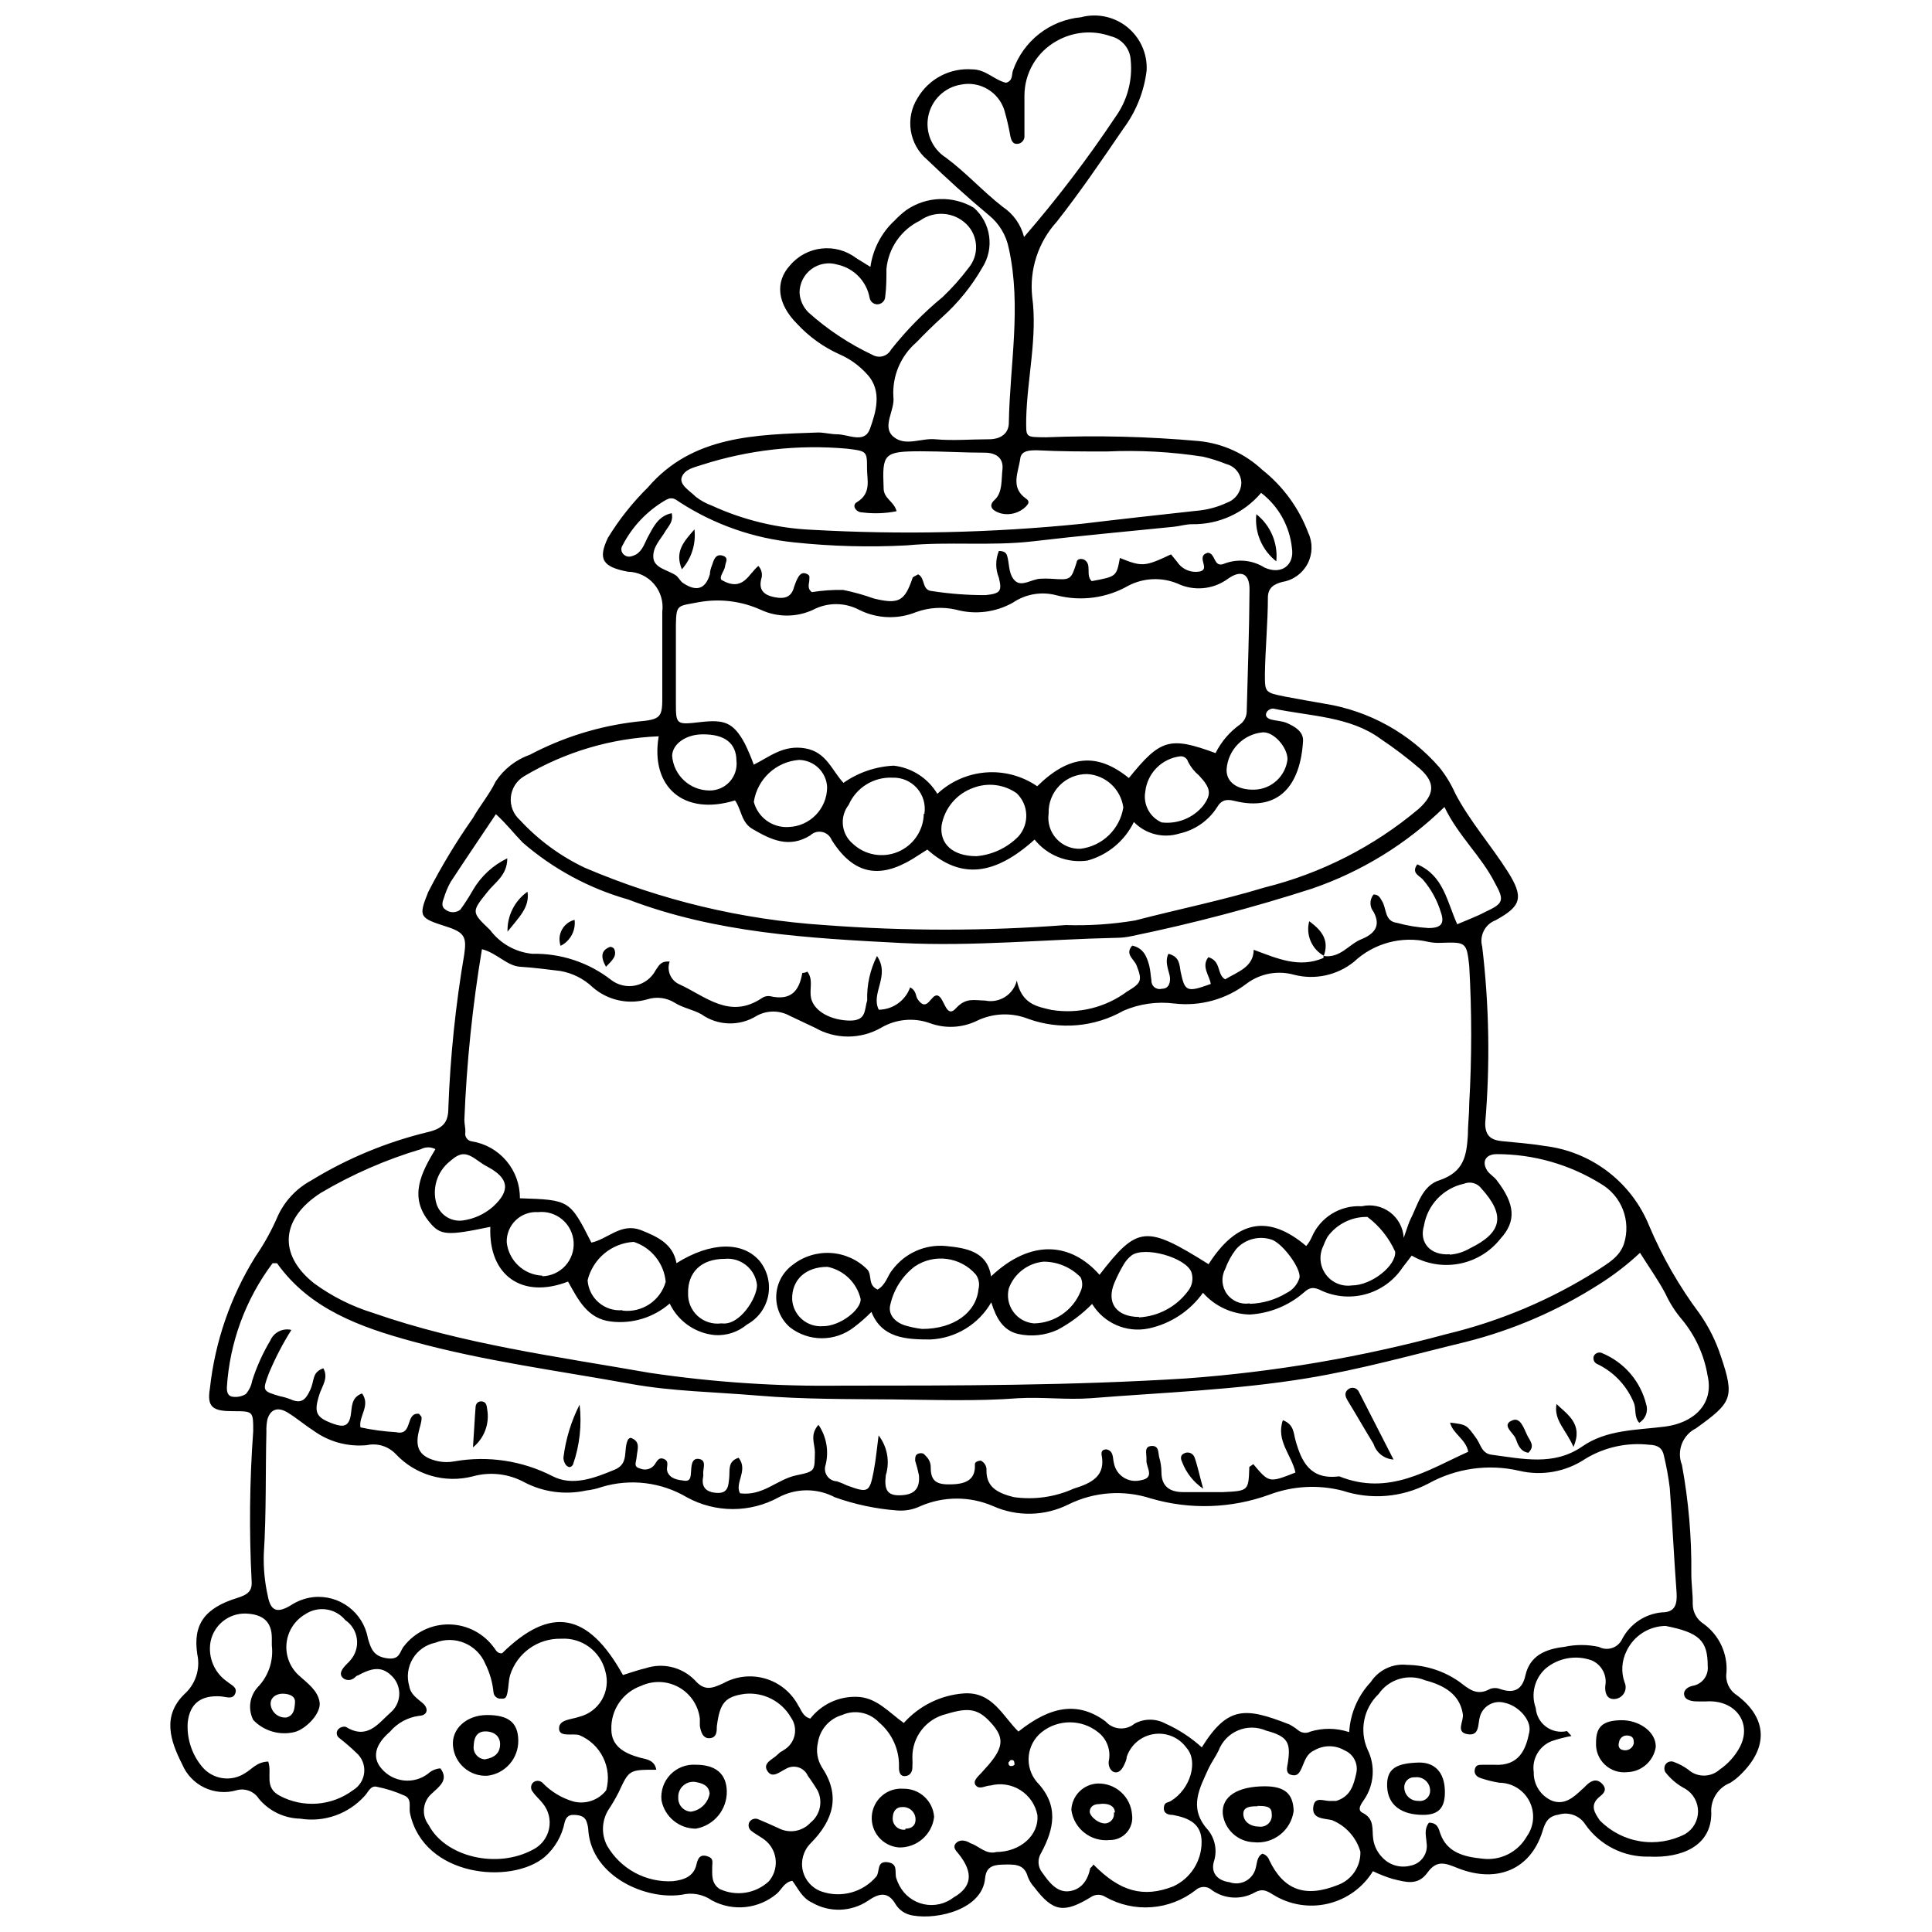 <?xml version="1.0" encoding="UTF-8"?>
<!-- Uploaded to: SVG Repo, www.svgrepo.com, Generator: SVG Repo Mixer Tools -->
<svg width="800px" height="800px" version="1.1" viewBox="144 144 512 512" xmlns="http://www.w3.org/2000/svg">
 <defs>
  <clipPath id="a">
   <path d="m189 148.09h422v503.81h-422z"/>
  </clipPath>
 </defs>
 <g clip-path="url(#a)">
  <path d="m374.67 214.73c0.656-4.707 2.918-9.047 6.402-12.277 0.949-1 1.973-1.922 3.07-2.754 2.617-1.812 5.699-2.836 8.879-2.949 3.184-0.113 6.328 0.691 9.066 2.312 4.551 4.023 5.492 10.762 2.223 15.879-2.809 4.898-6.383 9.309-10.586 13.078-2.383 2.172-4.656 4.394-6.883 6.723v-0.004c-4.16 3.59-6.414 8.914-6.086 14.398 0.477 3.652-3.176 7.887 0 10.586 3.176 2.699 7.305 0.316 11.117 0.688 4.656 0.422 9.477 0 14.188 0 3.281 0 5.293-1.641 5.293-4.394 0.266-15.352 3.387-30.754 0-46.156l-0.004 0.004c-0.664-3.481-2.539-6.613-5.293-8.84-5.664-4.711-11.062-9.633-16.305-14.664h0.004c-4.871-4.062-5.961-11.117-2.543-16.461 1.465-2.481 3.598-4.496 6.152-5.824 2.555-1.328 5.43-1.914 8.297-1.691 3.598 0 5.769 2.805 8.945 3.547 1.906-0.531 1.43-2.172 1.852-3.281l0.004-0.004c1.34-3.82 3.746-7.18 6.934-9.676 3.191-2.496 7.031-4.023 11.062-4.402 4.277-1.137 8.84-0.164 12.281 2.617 3.441 2.785 5.352 7.043 5.133 11.461-0.668 5.582-2.785 10.895-6.141 15.406-5.715 8.363-11.434 16.781-17.73 24.773v-0.004c-4.879 5.398-7.227 12.617-6.457 19.852 1.43 10.586-1.324 21.492-1.59 32.289 0 5.027-0.422 4.871 5.293 4.922 13.508-0.539 27.031-0.203 40.492 1.004 6.281 0.633 12.176 3.309 16.781 7.625 5.496 4.348 9.707 10.113 12.176 16.672 1.234 2.613 1.168 5.652-0.172 8.211-1.344 2.559-3.809 4.34-6.656 4.812-2.277 0.582-3.758 1.535-3.863 3.969 0 6.828-0.688 13.656-0.793 20.484 0 4.816 0 4.871 5.293 5.93 3.527 0.672 7.059 1.305 10.586 1.906h-0.004c11.797 1.891 22.551 7.867 30.383 16.883 1.684 2.106 3.09 4.418 4.184 6.883 3.812 7.305 9.422 13.656 13.867 20.645 4.445 6.988 3.598 9.262-3.176 12.969-2.805 1.062-4.344 4.09-3.547 6.984 1.852 15.531 2.121 31.211 0.797 46.793 0 3.231 1.375 4.445 4.445 4.766 3.07 0.316 7.57 0.637 11.273 1.27 6.098 0.719 11.887 3.062 16.766 6.789 4.883 3.723 8.672 8.691 10.973 14.383 3.496 8.254 7.973 16.055 13.336 23.238 2.441 3.473 4.348 7.289 5.664 11.328 3.758 11.062 2.859 12.281-6.617 19.109l0.004-0.004c-3.562 1.781-5.172 5.988-3.707 9.688 1.758 9.531 2.594 19.211 2.488 28.902 0 2.648 0.422 5.293 0.371 7.941v-0.004c-0.004 2.148 1.094 4.148 2.91 5.297 4.086 2.965 6.363 7.82 6.035 12.859-0.359 2.352 0.699 4.695 2.699 5.984 8.203 6.141 8.469 13.922 0.953 21.172-0.816 0.809-1.723 1.516-2.699 2.117-3.25 1.293-5.269 4.559-4.977 8.047 0 8.68-7.832 11.91-16.461 11.484-6.695 0.188-13.035-2.992-16.887-8.469-1.504-2.402-4.438-3.488-7.144-2.648-2.91 0.422-3.598 2.277-4.289 4.551-3.121 9.844-11.855 13.711-22.23 9.688-3.231-1.27-5.609-2.488-8.203 1.113-2.594 3.598-5.824 2.488-9.156 1.695h-0.004c-1.816-0.543-3.586-1.234-5.293-2.066-2.668 4.34-6.953 7.434-11.91 8.605-4.957 1.172-10.176 0.324-14.504-2.359-1.801-1.113-2.859-1.695-4.871-0.637l0.004 0.004c-3.586 2.035-8.023 1.809-11.383-0.582-1.219-1.145-3.117-1.145-4.34 0-3.359 2.621-7.414 4.188-11.664 4.508-4.246 0.32-8.496-0.621-12.207-2.711-1.156-0.766-2.656-0.766-3.812 0-7.25 4.445-10.109 3.918-15.031-2.539-0.754-0.816-1.348-1.77-1.746-2.805-0.953-3.547-3.707-3.281-6.668-3.231-2.965 0.055-4.394 0.898-4.656 3.652-0.742 8.152-12.438 11.012-19.109 9.844h-0.004c-1.871-0.258-3.535-1.32-4.551-2.91-2.062-3.598-4.445-3.016-7.359-1.004-4.422 2.965-10.145 3.168-14.77 0.527-2.754-1.27-3.758-3.812-5.293-5.824-2.223 0.422-2.805 2.328-4.129 3.441-2.359 1.988-5.262 3.215-8.332 3.527-3.066 0.312-6.16-0.309-8.871-1.777-2.328-1.617-5.238-2.156-7.992-1.484-9.527 1.43-23.66-4.816-24.719-16.832-0.023-0.867-0.188-1.723-0.477-2.539-0.531-1.535-1.957-1.746-3.441-1.801-1.48-0.055-2.062 0.848-2.383 2.012h0.004c-0.711 3.551-2.57 6.769-5.297 9.156-8.84 7.41-32.078 5.293-35.676-11.594-0.371-1.641 0.637-3.812-1.535-4.711v0.004c-2.356-1.055-4.824-1.836-7.356-2.332-1.59-0.316-2.172 1.43-3.07 2.383-4.301 4.828-10.77 7.125-17.152 6.086-4.246-0.094-8.242-2.023-10.957-5.293-1.266-1.969-3.676-2.875-5.926-2.223-5.863 1.68-12.055-1.305-14.398-6.934-3.176-6.246-5.293-12.758 0.582-18.527 2.977-2.644 4.293-6.695 3.441-10.586-1.219-7.941 2.012-12.281 10.586-14.926 2.699-0.848 4.023-1.746 3.812-4.5-0.68-13.23-0.539-26.488 0.422-39.699 0-5.293 0-5.293-5.293-5.293-5.293 0-7.039-0.953-6.191-5.981 1.344-12.422 5.469-24.379 12.066-34.988 2.352-3.41 4.356-7.043 5.981-10.852 1.855-3.969 4.938-7.234 8.789-9.316 9.617-5.891 20.102-10.23 31.07-12.863 4.129-1.004 5.293-2.805 5.293-6.406v0.004c0.512-13.684 1.926-27.316 4.234-40.812 0.637-4.5 0-5.715-4.871-7.25-7.094-2.277-7.305-2.594-4.711-9.105 3.496-6.812 7.457-13.375 11.859-19.637 1.852-3.281 4.34-6.191 6.035-9.688 2.18-3.297 5.375-5.785 9.102-7.094 8.766-4.629 18.316-7.59 28.16-8.734 6.723-0.582 6.934-1.059 6.883-7.305v-21.859c0.348-2.644-0.449-5.309-2.188-7.328-1.738-2.023-4.254-3.207-6.918-3.258-6.773-1.27-7.992-3.336-5.293-9 2.973-4.863 6.527-9.34 10.586-13.34 11.805-13.762 28.531-13.973 45.152-14.555 1.641 0 3.336 0.477 4.977 0.477 3.016 0 7.305 2.594 8.734-1.48 1.43-4.074 3.441-9.953-0.793-14.449l-0.004-0.004c-2.039-2.273-4.551-4.082-7.356-5.293-4.223-1.91-8.023-4.644-11.168-8.047-5.293-5.293-5.875-11.117-1.906-15.457 4.394-5.238 12.133-6.102 17.574-1.957zm120.1 182.62c4.445 0.637 6.617-3.07 10.004-4.445 3.387-1.375 5.293-3.492 3.231-7.25v-0.004c-1.09-1.34-1.09-3.262 0-4.606 1.48 0 1.801 1.059 2.277 1.801 1.219 1.957 0.582 5.293 3.918 5.715l-0.004 0.004c2.731 0.754 5.535 1.215 8.363 1.375 3.336 0 4.34-1.164 3.281-4.184-0.977-3.215-2.617-6.191-4.816-8.73-0.953-1.004-3.07-1.695-1.43-3.969 6.988 3.016 7.832 9.793 10.586 15.879 2.699-1.164 5.293-2.117 7.359-3.231 4.766-2.223 5.293-2.965 2.648-7.676-3.602-7.144-9.688-12.438-13.395-20.168-9.957 9.746-21.965 17.141-35.145 21.652-15.645 5.031-31.547 9.223-47.641 12.543-1.391 0.316-2.809 0.477-4.234 0.477-18.949 0.422-37.848 2.328-56.848 1.375-24.668-1.27-49.227-2.648-72.465-11.539-10.309-2.922-19.852-8.07-27.949-15.086-2.277-2.328-4.289-4.977-7.094-7.516-4.289 6.406-8.203 12.176-12.016 17.996-0.762 1.375-1.363 2.832-1.801 4.34-0.422 1.059-0.688 2.277 0.477 2.965 1.152 0.902 2.769 0.902 3.918 0 1.207-1.664 2.32-3.394 3.336-5.188 2.125-3.648 5.297-6.582 9.105-8.414 0 4.551-3.336 6.406-5.293 8.945-4.234 5.293-4.234 5.293 0.742 10.059l-0.004-0.004c2.672 3.578 6.727 5.863 11.168 6.301 7.535-0.164 14.898 2.266 20.855 6.883 1.844 1.445 4.234 2 6.523 1.508 2.293-0.492 4.246-1.977 5.336-4.051 0.793-1.059 1.219-2.488 3.707-2.277l-0.004 0.004c-0.852 2.379 0.281 5.012 2.594 6.031 6.883 3.121 13.285 9.422 21.914 3.598v0.004c0.605-0.414 1.34-0.582 2.066-0.477 5.715 1.324 7.781-1.535 8.574-6.141 0 0 0.793 0 1.324-0.371 1.535 1.957 0.688 4.234 0.898 6.352 0.316 3.598 4.445 6.301 9.688 6.617 5.242 0.316 4.445-2.699 5.293-5.293-0.141-4.09 0.754-8.148 2.594-11.805 3.598 5.293-1.746 9.844 0.477 14.238 3.734-0.047 7.051-2.41 8.309-5.926 1.746 0.953 1.375 2.277 2.012 3.176 2.594 3.707 3.492-1.535 5.293-1.004 1.801 0.531 2.172 6.301 4.816 3.387 2.648-2.91 4.816-2.117 7.727-2.062l0.004-0.004c3.773 0.797 7.5-1.547 8.414-5.293 1.324 6.246 5.293 6.883 9.211 7.781 7.055 1.145 14.27-0.613 20.008-4.871 3.812-2.277 4.074-2.91 2.539-6.883-0.637-1.695-3.231-3.016-1.164-5.293 2.965 0.637 3.863 2.91 4.5 5.293 0.316 1.27 0.371 2.594 0.582 3.918-0.043 0.703 0.258 1.383 0.805 1.824 0.547 0.441 1.273 0.59 1.949 0.398 1.801 0 2.223-1.43 2.172-2.859-0.055-1.43-1.59-4.074-0.422-6.406 2.965 0.742 2.91 2.859 3.231 4.711 1.113 5.293 1.59 5.609 7.992 3.281-0.316-2.223-2.594-4.606-0.637-7.094 3.492 1.059 2.172 4.551 4.445 5.875 3.336-2.012 7.516-3.231 7.57-7.832 6.301 2.328 12.016 4.922 18.473 2.172zm-220.83 71.777c-11.434 2.383-13.234 2.328-16.145-1.27-5.559-6.723-2.117-13.129 1.59-19.32h-0.004c-1.191-0.633-2.617-0.633-3.809 0-9.258 2.754-18.148 6.629-26.469 11.539-10.586 6.723-11.594 16.305-1.852 24.031 4.734 3.457 10.012 6.106 15.613 7.832 23.66 8.258 48.594 11.539 73.312 15.879 16.891 2.508 33.953 3.641 51.027 3.391 30.332 0 60.66 0 91.043-1.906 23.352-1.691 46.48-5.625 69.078-11.754 14.16-3.391 27.66-9.094 39.961-16.883 2.859-1.906 5.93-3.547 7.094-7.094 1.918-6.09-0.656-12.695-6.191-15.879-8.27-5.117-17.801-7.832-27.523-7.836-3.016 0-4.074 2.062-2.488 4.445 0.637 0.898 1.746 1.535 2.434 2.434 4.922 6.352 5.293 10.902 1.004 15.562v0.004c-2.727 3.445-6.602 5.789-10.922 6.606-4.316 0.816-8.781 0.051-12.578-2.16l-2.434 3.176c-2.344 3.519-5.898 6.051-9.992 7.117-4.09 1.062-8.43 0.582-12.188-1.348-2.117-0.848-3.016 0-4.234 1.059-3.961 3.348-8.902 5.316-14.082 5.613-4.75-0.113-9.242-2.203-12.387-5.769-3.457 4.859-8.613 8.238-14.449 9.473-5.848 1.188-11.816-1.414-14.926-6.512-2.672 2.727-5.742 5.027-9.105 6.828-3.309 1.531-7.031 1.922-10.586 1.113-3.918-0.953-5.715-4.129-7.039-8.363-3.344 5.828-9.434 9.539-16.145 9.844-6.406 0-12.863-0.316-15.613-7.305h-0.004c-1.445 1.477-3.004 2.836-4.656 4.078-4.984 3.867-11.953 3.867-16.938 0-2.426-2.113-3.758-5.211-3.625-8.422 0.133-3.215 1.723-6.191 4.312-8.094 2.879-2.273 6.496-3.402 10.156-3.18 3.66 0.227 7.113 1.789 9.691 4.398 1.324 1.535 0 4.074 2.699 5.293 2.277-1.324 2.594-3.707 3.969-5.293h0.004c3.312-4.391 8.656-6.754 14.133-6.246 5.293 0.531 10.957 1.375 11.961 8.047 10.586-10.004 21.172-9 28.742-0.422 10.059-13.02 12.281-13.234 28.902-2.805 7.465-11.699 15.879-13.285 25.883-4.816v-0.004c0.574-0.695 1.055-1.461 1.43-2.277 2.219-5.301 7.551-8.613 13.285-8.258 2.613-0.598 5.359-0.012 7.5 1.602 2.144 1.613 3.465 4.086 3.617 6.762 0.953-2.648 1.219-3.707 1.695-4.711 2.012-3.918 3.121-9.156 7.887-10.586 6.402-2.223 7.039-6.457 7.41-11.75 0-2.859 0.371-5.715 0.371-8.574v-0.004c0.688-12.129 0.688-24.285 0-36.414-0.688-6.301-0.898-6.352-7.359-6.141-1.188 0.07-2.383-0.02-3.547-0.266-7.019-1.621-14.383 0.363-19.637 5.293-4.453 3.59-10.34 4.867-15.879 3.441-4.316-1.211-8.953-0.352-12.547 2.328-5.457 4.188-12.328 6.086-19.16 5.293-4.59-0.586-9.254 0.07-13.5 1.906-7.68 4.363-16.883 5.156-25.195 2.172-4.441-1.762-9.418-1.566-13.707 0.527-3.894 1.879-8.387 2.09-12.441 0.582-4.258-1.512-8.965-1.066-12.863 1.219-5.438 3.129-12.133 3.129-17.57 0l-6.617-3.125c-2.746-1.535-6.094-1.535-8.84 0-4.516 2.805-10.266 2.641-14.609-0.422-2.223-1.27-4.977-1.695-7.094-3.07-2.168-1.344-4.82-1.676-7.25-0.898-5.047 1.465-10.488 0.266-14.453-3.176-2.379-2.273-5.383-3.785-8.629-4.344-3.547-0.422-7.039-0.898-10.586-1.113-3.547-0.211-6.191-3.652-10.164-4.656h0.004c-2.504 14.957-4.059 30.055-4.66 45.207 0 1.113 0.316 2.223 0.266 3.281-0.125 0.551-0.012 1.125 0.312 1.59 0.32 0.461 0.82 0.77 1.379 0.844 3.582 0.57 6.84 2.406 9.18 5.176 2.34 2.769 3.613 6.285 3.578 9.91 13.18 0.422 13.234 0.477 18.949 11.75 4.394-0.953 7.832-5.293 13.074-3.336 4.394 1.746 8.574 3.652 9.477 8.785 9.105-5.715 17.574-5.824 22.074-0.531v0.008c2.059 2.578 2.871 5.941 2.219 9.18-0.652 3.238-2.707 6.019-5.609 7.598-2.356 1.988-5.391 2.992-8.469 2.805-5.203-0.465-9.77-3.644-12.016-8.363-4.277 3.723-9.934 5.453-15.562 4.766-6.352-0.742-8.734-5.93-11.379-10.586-12.121 4.711-21.121-1.59-20.59-14.504zm227.61 133.87v-0.004c0.297-4.941 2.32-9.625 5.715-13.23 2.094-3.215 5.82-4.977 9.633-4.555 4.973 0.066 9.809 1.637 13.871 4.5 2.383 1.801 4.551 3.863 8.047 1.906h-0.004c0.887-0.344 1.867-0.344 2.754 0 3.812 1.324 5.875 0 6.668-3.547 1.164-5.293 5.293-7.039 10.27-7.621 3.035-0.664 6.176-0.664 9.211 0 1.094 0.578 2.379 0.676 3.555 0.277 1.172-0.402 2.125-1.27 2.637-2.394 2.098-4 6.09-6.652 10.586-7.039 3.441 0 4.023-2.172 3.812-5.293-0.688-9.211-1.113-18.473-1.801-27.684-0.352-2.852-0.863-5.68-1.535-8.473-0.371-2.062-1.641-2.91-3.918-2.965l0.004 0.004c-5.883-0.668-11.824 0.637-16.887 3.703-5.172 3.477-11.566 4.629-17.625 3.176-8.137-1.863-16.676-0.656-23.98 3.387-7.012 3.699-15.23 4.387-22.762 1.906-6.43-1.652-13.211-1.281-19.426 1.059-10.07 3.66-21.047 4.012-31.336 1.008-7.231-2.359-15.098-1.789-21.914 1.586-6.25 3.121-13.574 3.277-19.953 0.426-6.133-2.648-13.086-2.648-19.215 0-1.926 0.926-4.062 1.328-6.195 1.164-5.633-0.426-11.188-1.602-16.512-3.496-4.652-2.465-10.223-2.465-14.875 0-7.582 4.164-16.766 4.164-24.348 0-6.789-4.016-14.945-5.012-22.496-2.75-1.355 0.473-2.758 0.793-4.184 0.953-5.578 1.223-11.41 0.438-16.461-2.223-4.152-2.238-9.004-2.789-13.551-1.535-3.621 0.945-7.43 0.902-11.023-0.133-3.598-1.035-6.848-3.019-9.41-5.746-1.977-2.094-4.91-3-7.727-2.379-5.051 0.484-10.102-0.91-14.188-3.918-2.328-1.48-4.445-3.336-6.828-4.766-2.383-1.43-4.445-1.004-5.293 1.852v0.004c-0.219 1.078-0.309 2.18-0.266 3.281-0.266 10.586 0 21.598-0.688 32.34-0.121 3.754 0.234 7.508 1.059 11.168 0.742 4.023 2.488 4.656 6.086 2.488h0.004c1.777-1.176 3.809-1.922 5.926-2.168 6.953-0.746 13.293 4.019 14.504 10.902 0.793 2.699 1.43 4.766 5.027 5.293 3.598 0.531 3.336-1.801 4.551-3.231l0.004 0.004c2.898-3.715 7.383-5.844 12.094-5.738 4.711 0.105 9.098 2.426 11.832 6.266 0.531 0.742 0.898 1.48 2.062 1.375 12.863-12.652 22.812-10.852 32.023 5.769 1.957-0.582 3.918-1.324 5.981-1.801l0.004 0.004c4.578-1.531 9.633-0.32 13.02 3.121 2.539 2.91 4.445 2.328 7.621 0.848 3.41-1.887 7.438-2.32 11.172-1.207 3.734 1.117 6.863 3.688 8.68 7.137 0.848 1.27 1.219 2.91 3.176 3.441 2.91-3.723 7.398-5.859 12.121-5.769 5.293 0 8.574 4.023 12.652 6.934 4.078-4.57 9.77-7.379 15.879-7.836 7.621-0.531 10.27 5.981 14.504 10.109 8.629-6.883 15.879-7.992 23.078-2.699 1.992 2.254 5.418 2.512 7.727 0.582 2.543-1.371 5.609-1.371 8.152 0 3.523 1.578 6.777 3.703 9.633 6.301 6.934-11.117 11.645-10.586 23.184-6.086v-0.004c0.828 0.434 1.609 0.945 2.332 1.535 0.914 0.781 2.211 0.926 3.281 0.371 3.301-1 6.828-0.965 10.109 0.105zm-17.574-82.629c3.016 1.164 2.805 3.492 3.336 5.293 1.59 5.664 3.863 10.586 11.594 9.582 13.18 5.293 23.5-1.695 34.195-6.512-0.637-3.387-4.074-4.711-4.816-7.727 4.445 0.531 4.394 0.582 7.039 4.289 1.113 1.59 1.375 3.918 4.023 4.234 8.152 1.059 16.41 3.016 23.926-2.172 6.512-4.551 14.555-4.34 21.969-5.293 7.41-0.953 12.969-5.769 11.328-13.34h-0.008c-0.895-5.531-3.254-10.723-6.828-15.035-1.75-2.047-3.211-4.328-4.34-6.773-1.906-3.652-4.394-7.094-6.773-10.902l-0.004-0.004c-3.34 3.129-6.977 5.93-10.852 8.363-10.871 6.945-22.793 12.094-35.305 15.246-13.973 3.387-27.844 7.305-42.082 9.633-18.949 3.121-38.164 3.758-57.324 5.293-6.406 0.477-12.758-0.371-19.215 0-11.062 0.848-22.285 0.422-33.348 0.316s-23.66 0-35.516-1.004c-11.855-1.004-22.812-1.113-33.875-3.121-19.266-3.492-38.801-6.035-57.695-11.223-14.078-3.812-27.418-8.68-35.992-20.75h-1.164-0.008c-7.18 9.57-11.395 21.035-12.121 32.977 0 1.219 0.266 2.328 1.695 2.434 1.164 0.129 2.336-0.129 3.336-0.738 0.871-1.008 1.457-2.234 1.691-3.547 1.18-3.699 2.777-7.254 4.766-10.586 0.918-2.199 3.293-3.406 5.609-2.859-2.312 3.672-4.312 7.531-5.981 11.539-1.695 4.606-1.746 4.656 2.965 6.035 0.938 0.184 1.859 0.449 2.75 0.793 3.016 1.375 4.129 0 5.293-2.539 1.164-2.539 0.371-4.551 3.441-5.664 1.43 2.539-0.316 4.711-1.004 6.828-1.59 4.922-1.004 6.246 3.812 7.941 2.434 0.848 3.918 0.688 4.445-2.223 0.371-2.062 0-4.816 3.016-5.875 2.328 3.281-1.004 6.086-0.422 9v-0.004c3.102 0.664 6.254 1.09 9.422 1.27 4.606 1.059 2.328-5.293 6.086-4.871 0.266 0.371 0.742 0.742 0.688 1.059 0 1.27-0.531 2.539-0.793 3.812-1.004 4.394 0.477 6.723 5.293 7.727 1.398 0.266 2.836 0.266 4.234 0 8.844-1.551 17.949-0.176 25.938 3.918 5.293 2.754 11.117 0.531 16.461-1.695 4.023-1.641 2.172-5.293 3.598-8.047l0.004 0.004c0.176-0.191 0.391-0.336 0.633-0.426 2.805 0.953 1.801 3.07 1.641 4.922-0.16 1.852-1.004 2.754 1.059 3.281v0.004c1.348 0.512 2.867 0.055 3.707-1.113 0.582-0.848 1.059-2.117 2.539-1.43s0.422 2.172 0.793 3.231c0.688 2.012 2.805 2.277 4.551 2.488 1.746 0.211 1.641-1.27 1.746-2.383 0.105-1.113 0-3.758 2.117-3.387 2.117 0.371 1.004 2.539 1.113 3.969h0.004c0.023 0.211 0.023 0.426 0 0.637-0.582 2.754 0.637 4.234 3.652 4.394 3.016 0.16 3.016-2.012 3.231-4.023 0.211-2.012-0.477-4.34 2.488-5.293 2.648 3.336-1.113 6.617 0.371 9.422 6.141 0.793 9.793-3.707 14.926-4.766 5.133-1.059 4.816-1.164 4.922-6.141 0-2.172-1.43-4.606 0.953-7.25l-0.004-0.004c2.106 3.102 2.801 6.949 1.906 10.59-0.355 0.984-0.219 2.078 0.367 2.949 0.586 0.867 1.551 1.402 2.598 1.441 0.891 0.285 1.758 0.641 2.594 1.059 5.715 2.117 6.086 1.957 7.199-3.918 0.582-3.07 0.848-6.191 1.27-9.316v0.004c2.316 3.008 3.027 6.957 1.906 10.586-0.477 3.863 0.477 5.293 3.492 5.293 3.918 0 5.609-1.59 5.293-5.293-0.258-1.309-0.594-2.598-1.004-3.863 0-0.898 0-1.746 1.113-1.957s1.324 0.316 1.801 0.793h-0.004c0.82 0.785 1.262 1.883 1.219 3.016 0 3.918 1.957 4.551 5.824 4.394 3.863-0.16 6.086-1.48 5.875-5.293 0-0.688 0.848-0.898 1.535-1.004v-0.004c1.047 0.492 1.668 1.602 1.535 2.754 0 4.5 3.281 5.93 7.199 6.934h-0.004c5.398 0.781 10.906 0.012 15.883-2.223 4.977-1.535 8.574-3.441 7.41-9.105 0-0.582 0-1.27 1.324-1.324 1.957 0.477 1.59 2.223 1.957 3.598v0.004c0.277 1.566 1.191 2.953 2.523 3.824 1.332 0.871 2.969 1.156 4.516 0.781 4.023-0.637 1.48-3.387 1.59-5.293v-0.688c0-1.219-0.637-3.016 1.375-3.121s1.695 1.801 2.012 3.016v-0.004c0.379 1.273 0.574 2.59 0.582 3.918 0 3.758 2.172 5.293 5.769 5.293h10.586c6.773-0.316 6.723-0.371 6.934-6.668 0 0 0.688-0.477 1.059-0.742 4.184 4.977 4.184 4.977 11.168 2.223-0.949-4.551-5.238-8.414-3.332-13.867zm-17.84-176.79c1.504-3.016 3.719-5.613 6.457-7.57 1.109-0.801 1.777-2.074 1.801-3.441 0.266-10.586 0.688-21.598 0.742-32.395 0-4.184-2.223-5.293-5.769-2.754-3.887 2.828-9.008 3.293-13.34 1.219-4.176-1.711-8.891-1.52-12.914 0.531-5.781 3.34-12.648 4.273-19.109 2.594-3.965-1.07-8.199-0.355-11.594 1.957-4.574 2.562-9.973 3.231-15.031 1.852-3.516-0.812-7.195-0.594-10.586 0.637-4.879 1.984-10.375 1.77-15.086-0.582-3.844-2.035-8.441-2.035-12.281 0-4.367 2.008-9.395 2.008-13.762 0-5.121-2.324-10.82-3.043-16.355-2.066-5.769 1.113-6.086 0.477-6.191 6.035v20.484c0 5.93 0 6.035 6.406 5.293 6.406-0.742 8.785 0 11.855 5.664h-0.004c0.898 1.824 1.695 3.699 2.383 5.613 4.234-2.117 7.832-5.293 13.551-4.34 5.715 0.953 7.094 5.824 10.215 9.156 3.926-2.754 8.551-4.332 13.34-4.555 4.797 0.562 9.059 3.32 11.539 7.465 3.523-3.301 8.066-5.301 12.879-5.668s9.609 0.926 13.586 3.656c8.469-8.309 15.879-9 24.297-2.172 8.363-10.371 10.852-11.062 22.973-6.613zm-147.57-4.449c-12.59 0.5-24.852 4.141-35.676 10.586-1.984 1.172-3.289 3.223-3.508 5.516-0.223 2.293 0.668 4.551 2.394 6.078 4.871 5.281 10.711 9.578 17.203 12.652 20.16 8.621 41.641 13.758 63.52 15.191 21.285 1.613 42.66 1.613 63.941 0 6.148 0.199 12.301-0.207 18.367-1.219 11.379-2.965 22.973-5.293 34.301-8.734 15.012-3.731 28.973-10.848 40.812-20.801 4.234-3.812 4.551-6.883 0.477-10.586-3.363-2.894-6.898-5.582-10.59-8.047-8.098-5.93-18.578-5.93-28.422-7.992-0.648 0.016-1.254 0.328-1.641 0.848-0.637 1.059 0 1.746 1.113 2.062 1.113 0.316 2.859 0.371 4.129 0.898 2.172 0.953 4.445 2.277 4.34 4.766-0.688 11.645-6.301 18.898-18.262 15.879-2.328-0.582-3.547 0-4.551 1.746h-0.004c-2.281 3.551-5.879 6.043-10.004 6.938-4.266 1.316-8.906 0.133-12.016-3.07-2.434 5.012-6.91 8.734-12.281 10.215-5.328 0.766-10.668-1.352-14.027-5.559-10.586 9.527-19.531 10.586-28.426 2.648l-2.328 1.48c-8.68 5.824-16.41 6.512-23.027-4.023h0.004c-0.434-1.078-1.375-1.871-2.508-2.113-1.137-0.246-2.32 0.09-3.156 0.895-5.664 3.547-10.586 1.059-15.137-1.59-3.231-1.746-3.07-5.293-4.816-7.676-13.555 4.188-22.5-3.543-20.223-16.988zm63.043-59.652c-3 0.598-6.074 0.703-9.105 0.316-1.695 0-2.859-1.906-1.43-2.699 3.918-2.383 2.699-5.824 2.699-8.895 0-4.606 0-4.656-5.293-5.293-12.984-1.156-26.07 0.301-38.48 4.289-2.062 0.688-4.445 1.113-5.293 3.176s2.117 3.707 3.707 5.293h-0.004c1.281 0.992 2.711 1.777 4.234 2.328 8.328 3.824 17.316 6 26.469 6.406 23.875 1.352 47.824 0.82 71.617-1.59 10.109-1.219 20.219-2.328 30.332-3.441l-0.004 0.004c2.824-0.234 5.586-0.969 8.152-2.172 2.223-0.824 3.711-2.926 3.758-5.293-0.09-2.34-1.703-4.34-3.969-4.922-2.012-0.809-4.082-1.465-6.195-1.961-8.438-1.305-16.98-1.766-25.512-1.375-6.141 0-12.281 0-18.422-0.316-1.957 0-4.234 0-4.5 2.223-0.477 3.598-2.699 7.621 1.535 10.586 1.164 0.793 0.531 1.48 0 2.062l0.004 0.004c-1.691 1.688-4.121 2.406-6.461 1.902-1.906-0.477-3.969-1.746-1.852-3.652s1.746-5.293 2.062-8.047-1.375-4.394-4.551-4.445c-5.715 0-11.379-0.371-17.043-0.371-9.898 0-10.27 0.688-9.898 9.633-0.055 2.969 2.699 3.496 3.441 6.25zm-120.9 333.16c2.328 3.07-0.371 4.871-2.277 6.668-2.438 2.109-2.809 5.754-0.844 8.309 4.34 8.418 18.102 11.855 27.844 6.457l-0.004 0.004c2.117-1.125 3.617-3.137 4.086-5.484 0.473-2.348-0.133-4.785-1.648-6.637-0.793-1.059-1.906-1.957-2.648-3.07-0.633-0.691-0.633-1.746 0-2.438 0.715-0.672 1.828-0.672 2.539 0 2.254 2.348 5.082 4.066 8.207 4.977 3.223 0.812 6.625-0.348 8.68-2.965 1.672-6.004-1.426-12.309-7.199-14.66-1.906-0.477-5.293 0.637-5.293-1.746 0-2.383 3.176-2.328 5.293-3.07 2.551-0.621 4.738-2.254 6.055-4.519 1.32-2.269 1.656-4.977 0.934-7.496-1.277-5.371-6.242-9.039-11.75-8.684-6.141-0.145-11.641 3.781-13.5 9.633-0.422 1.43-0.371 3.016-0.688 4.551-0.316 1.535-0.582 1.746-1.746 1.695-0.969 0.066-1.824-0.625-1.957-1.586-0.25-2.652-0.984-5.238-2.172-7.621-2.148-5.191-8.07-7.691-13.285-5.613-2.492 0.52-4.652 2.055-5.957 4.234-1.309 2.184-1.645 4.812-0.926 7.254 0.371 2.223 2.012 3.176 3.598 4.551 1.59 1.375 1.324 3.231-1.004 3.336-3.012 0.402-5.766 1.91-7.727 4.234-4.023 3.441-4.711 6.883-2.223 9.738 3.106 3.691 8.57 4.273 12.383 1.324 0.891-0.812 2.027-1.297 3.231-1.375zm217.5-338.03c-4.543 5.387-11.27 8.441-18.316 8.312-1.641 0-3.281 0.531-4.922 0.688-12.438 1.27-24.93 2.383-37.371 3.863-11.117 1.27-22.23 0-33.293 1.059-9.957 0.527-19.941 0.262-29.855-0.793-10.77-1.09-21.129-4.715-30.223-10.586-1.164-0.742-1.957-1.641-3.707-0.688v-0.004c-4.93 2.824-8.941 7.016-11.539 12.07-0.523 0.773-0.387 1.82 0.32 2.434 1.113 1.004 2.277 0.422 3.231 0 1.906-1.164 2.328-3.231 3.336-4.977 1.004-1.746 2.434-5.293 6.141-5.981 0.477 2.172-0.742 3.281-1.535 4.551-1.324 2.328-3.547 4.34-3.336 7.199 0.211 2.859 3.918 3.281 6.035 4.766 0.688 0.531 1.113 1.48 1.801 1.957 3.598 2.434 5.981 1.641 7.144-2.277 0-0.848 0.316-1.746 0.637-2.594 0.316-0.848 0.742-2.91 2.648-2.383 1.906 0.531 0.848 1.746 0.742 2.859s-1.641 2.754-0.953 3.598c5.769 3.336 7.144-1.59 9.793-3.707l-0.008 0.008c0.887 0.949 1.172 2.316 0.738 3.547-0.637 2.699 0.582 4.129 3.441 4.711s4.606 0 5.293-2.754c0.277-0.859 0.629-1.695 1.059-2.488 0.477-0.793 1.113-1.43 2.223-0.953 1.113 0.477 0.688 1.059 0.742 1.695 0.055 0.637-0.742 2.172 0.688 3.176 2.731-0.434 5.496-0.629 8.258-0.582 2.769 0.559 5.492 1.32 8.152 2.273 6.562 1.59 8.152 0.742 10.215-5.293 0-0.477 1.004-0.742 1.535-1.113 2.012 1.059 0.848 4.289 3.758 4.445v0.004c4.676 0.723 9.402 1.078 14.133 1.059 3.863-0.422 4.394-1.004 3.492-4.606h0.004c-0.93-2.273-0.93-4.82 0-7.094 1.957 0 2.117 0.953 2.328 1.801 0.477 2.117 0.316 4.656 2.062 6.191s4.34-0.531 6.617-0.637v0.004c0.934-0.055 1.871-0.055 2.805 0 5.293 0.371 5.293 0.371 6.828-4.445 0-0.582 0.848-1.059 1.906-0.637 2.277 1.219 0.316 4.129 2.062 5.715 6.562-1.219 6.562-1.219 7.465-6.141 5.875 2.383 6.617 2.328 13.551-0.953l1.641 2.012v0.004c1.34 2.012 3.777 3 6.141 2.488 2.383-0.688-0.582-3.336 1.164-4.606l0.742-0.316c2.223 0 1.48 4.184 4.5 2.859v-0.004c3.5-1.32 7.418-0.93 10.586 1.059 4.5 2.062 8.047-0.688 7.25-5.293h0.004c-0.625-5.746-3.57-10.984-8.152-14.504zm-160.28 338.39c-7.25 0-7.199 0-10.004 6.035-0.809 1.586-1.711 3.125-2.699 4.606-1.789 2.894-1.91 6.523-0.316 9.527 1.75 3.012 4.297 5.477 7.359 7.133 3.066 1.652 6.527 2.426 10 2.238 2.91-0.316 5.609-1.219 6.301-4.445 0.316-1.27 0.742-2.754 2.699-2.223s1.48 1.59 1.48 2.754c0 2.172-0.316 4.445 1.957 5.981l0.004-0.004c4.344 2.039 9.492 1.246 13.02-2.012 2.695-3.106 2.438-7.793-0.582-10.586-1.164-1.059-2.699-1.746-3.969-2.754v0.004c-0.766-0.535-1.016-1.555-0.582-2.383 0.523-0.844 1.605-1.141 2.488-0.688 1.695 0.688 3.387 1.48 5.293 2.328 2.816 1.461 6.266 0.852 8.414-1.484 2.543-2.027 3.336-5.547 1.906-8.469-0.797-1.348-1.66-2.656-2.594-3.914-0.469-1.086-1.387-1.914-2.512-2.269-1.129-0.355-2.356-0.203-3.363 0.414-1.59 0.742-3.547 2.648-4.871 0.531-1.324-2.117 1.375-3.016 2.594-4.234s1.164-0.793 1.695-1.27c1.48-0.832 2.543-2.25 2.914-3.906 0.375-1.656 0.027-3.391-0.957-4.777-2.492-4.305-7.277-6.75-12.227-6.246-5.293 0.742-6.617 2.434-7.41 8.629 0 1.27 0 2.965-1.852 3.121-1.852 0.16-2.383-1.695-2.648-3.231v-1.957 0.004c-0.418-3.504-2.488-6.59-5.566-8.309-3.078-1.719-6.797-1.855-9.996-0.375-4.867 1.711-8.062 6.383-7.887 11.539 0 4.551 3.598 6.406 7.676 7.516 1.695 0.371 3.812 0.691 4.234 3.176zm89.984 21.809c6.617 0 11.484-4.606 11.012-9.793-0.523-2.734-2.16-5.133-4.519-6.617-2.356-1.484-5.227-1.926-7.918-1.215-1.324 0-2.859 1.164-3.863 0-1.004-1.164 0.582-2.383 1.48-3.387l1.801-2.012c3.918-4.551 4.184-7.094 1.27-10.586-3.758-4.445-6.301-4.816-12.387-2.965-5.332 1.262-9.074 6.059-9 11.539 0.055 0.883 0.055 1.766 0 2.644 0 1.219-0.688 2.277-2.062 2.277s-1.535-1.48-1.48-2.539h-0.004c0.098-4.5-1.848-8.801-5.293-11.699-2.516-2.668-6.441-3.453-9.793-1.957-3.371 0.984-5.867 3.832-6.402 7.305-0.523 2.199-0.164 4.519 1.004 6.457 5.027 7.516 3.231 14.027-3.016 20.324-1.848 1.895-2.598 4.606-1.988 7.184 0.613 2.574 2.5 4.66 5.004 5.519 5.203 1.777 10.961 0.18 14.504-4.019 0.953-1.324 0-4.129 2.965-3.758 2.965 0.371 1.746 2.805 2.328 4.34 0.211 0.637 0.477 1.258 0.793 1.852 1.316 2.523 3.688 4.332 6.469 4.938 2.781 0.602 5.688-0.062 7.93-1.816 4.816-2.754 5.293-6.512 1.324-11.484-0.742-0.898-1.695-1.801-0.742-2.859 0.953-1.059 2.539-0.848 3.863 0 2.277 0.742 4.078 3.07 6.883 2.328zm152.55-30.754c-1.793 0.328-3.562 0.789-5.293 1.379-3.281 1.309-5.231 4.707-4.711 8.203-0.094 3.273 1.816 6.269 4.816 7.57 3.336 1.27 5.769-0.898 7.992-3.016l0.004-0.004c0.359-0.289 0.695-0.605 1.004-0.949 1.27-1.27 2.754-2.062 4.234-0.582 1.48 1.48 0.637 2.539-0.531 3.441-2.859 2.277-1.324 4.394 0 6.352l0.004-0.004c2.887 2.938 6.641 4.871 10.707 5.519 4.066 0.648 8.238-0.023 11.895-1.918 2.121-1.258 3.418-3.543 3.418-6.008s-1.297-4.75-3.418-6.008c-2.07-1.074-3.879-2.594-5.293-4.445-0.293-0.586-0.293-1.273 0-1.855 0.484-0.852 1.555-1.18 2.434-0.738 1.301 0.48 2.531 1.141 3.652 1.957 2.375 2.141 5.988 2.141 8.363 0 2.207-1.512 4.019-3.523 5.293-5.875 3.441-6.457-1.164-12.703-8.895-12.176h-2.117c-0.688 0-3.07 0-3.598-1.375-0.531-1.375 0.637-2.434 2.117-2.754 2.539-0.406 4.309-2.738 4.023-5.293 0-6.668-2.223-8.84-11.168-10.586-4.422 0.059-8.426 2.625-10.324 6.617-1.316 2.598-1.508 5.621-0.527 8.363 0.43 0.965 0.344 2.086-0.234 2.973-0.578 0.887-1.566 1.422-2.625 1.422-2.012 0-2.383-1.906-2.277-3.441h0.004c0.551-2.856-0.973-5.703-3.652-6.828-4.094-1.445-8.645-0.664-12.016 2.062-3.027 2.617-4.125 6.828-2.754 10.586 0.141 1.953 1.117 3.746 2.68 4.922s3.559 1.621 5.473 1.219c0.051-0.266 0.371 0.32 1.32 1.27zm-345.38 6.777c1.113 3.176-1.219 6.773 3.016 9.051h0.004c3.051 1.629 6.504 2.356 9.953 2.094 3.449-0.262 6.754-1.504 9.523-3.574 1.684-1.016 2.777-2.777 2.945-4.734 0.168-1.957-0.609-3.879-2.098-5.164-1.48-1.426-3.035-2.766-4.656-4.023-0.34-0.293-0.535-0.719-0.535-1.164 0-0.449 0.195-0.875 0.535-1.164 0.496-0.465 1.184-0.66 1.852-0.531 5.715 3.547 8.574-0.848 11.855-3.758 1.363-1.148 2.199-2.801 2.32-4.574 0.117-1.777-0.488-3.527-1.684-4.848-2.539-2.699-4.977-2.805-9.262-0.422-0.422 0-0.742 0.582-1.164 0.793-0.797 0.551-1.852 0.551-2.648 0-1.164-0.898-0.688-1.957 0-2.859 0.688-0.898 1.324-1.324 1.852-2.012 1.336-1.539 1.949-3.578 1.688-5.602-0.262-2.023-1.379-3.836-3.062-4.984-2.602-3.164-7.172-3.848-10.586-1.586-2.832 1.637-4.699 4.547-5.004 7.805-0.305 3.262 0.988 6.465 3.469 8.602 2.172 1.957 4.766 3.812 5.293 6.828 0.531 3.016-3.598 7.199-6.562 7.992-3.977 0.992-8.176-0.219-11.012-3.176-1.438-2.828-0.996-6.25 1.113-8.625 2.894-2.934 4.297-7.023 3.809-11.117v-1.957c0-4.34-2.328-6.352-6.934-6.512-4.523-0.105-8.465 3.07-9.316 7.516-0.715 4.106 1.047 8.25 4.5 10.586 1.004 0.848 2.699 1.43 2.062 3.07s-2.223 0.953-3.652 0.793c-5.293-0.422-8.363 1.746-8.945 6.828-0.305 4.281 1.062 8.512 3.812 11.805 2.809 3.383 7.711 4.109 11.379 1.695 1.855-1.059 3.07-2.965 6.141-3.07zm200.3-404.03c8.723-10.07 16.801-20.676 24.191-31.762 3.152-4.363 4.602-9.727 4.074-15.086-0.152-3.059-2.312-5.648-5.293-6.352-4.738-1.688-9.977-1.223-14.344 1.27-2.578 1.434-4.727 3.527-6.227 6.07-1.496 2.539-2.289 5.434-2.297 8.383v10.586c0.062 0.578-0.129 1.156-0.527 1.582-0.395 0.426-0.953 0.66-1.535 0.641-1.059 0-1.43-1.004-1.641-1.906-0.418-2.391-0.965-4.762-1.641-7.094-1.566-4.805-6.473-7.691-11.434-6.719-4.34 0.695-7.797 3.996-8.688 8.297-0.895 4.305 0.961 8.707 4.664 11.074 5.293 3.918 9.793 8.945 15.031 13.02v0.004c2.82 1.863 4.84 4.715 5.664 7.992zm107.29 420.23c2.328 0 2.594 1.641 3.016 2.859 1.746 5.027 6.246 6.191 11.117 6.668v0.004c4.766 0.625 9.434-1.699 11.805-5.879 1.957-2.731 2.231-6.328 0.703-9.324-1.523-2.992-4.594-4.891-7.953-4.914-1.617-0.254-3.211-0.645-4.766-1.164-1.164-0.316-2.062-1.113-1.746-2.434 0.316-1.324 1.324-1.113 2.223-1.164h2.859c6.723 0.422 8.469-4.129 9.367-8.734 0.582-3.176-2.965-6.934-6.512-7.676h0.004c-2.793-0.824-5.723 0.762-6.566 3.547-0.637 1.957 0 5.293-3.281 4.766-3.281-0.531-1.004-3.387-1.27-5.293-0.793-5.293-4.977-7.676-10.004-9-4.457-1.848-9.602-0.324-12.332 3.652-3.984 3.797-5.148 9.688-2.914 14.715 2.106 4.25 1.762 9.305-0.898 13.234-0.688 1.004-2.012 2.699-0.477 3.492 3.336 1.641 2.488 4.445 2.859 6.934 0.238 1.789 1.035 3.453 2.273 4.766 1.895 2.156 4.848 3.059 7.625 2.328 2.856-0.535 4.75-3.277 4.234-6.141-0.055-1.59-0.742-3.387 0.633-5.242zm-88.926 11.062c7.094 7.25 13.285 8.895 21.172 5.824 4.606-2.117 7.547-6.734 7.519-11.805 0-4.816-3.387-6.352-7.676-7.144-1.164 0-2.434-0.371-2.328-1.906 0.105-1.535 1.004-1.27 1.801-1.746 5.293-3.176 7.359-10.586 4.234-14.078l-0.004-0.004c-1.961-2.766-5.316-4.191-8.672-3.688-3.356 0.504-6.141 2.852-7.207 6.07 0 0.637-0.316 1.324-0.582 1.906s-1.004 2.223-2.328 2.172c-1.324-0.055-2.012-1.641-1.852-2.91v-0.004c0.637-2.902-0.453-5.91-2.809-7.727-4.379-3.492-10.598-3.492-14.977 0-1.941 1.562-3.168 3.844-3.41 6.324-0.238 2.481 0.531 4.949 2.137 6.856 5.981 6.246 4.551 12.492 1.164 18.789v0.004c-1.055 1.645-0.926 3.785 0.32 5.293 1.695 2.383 3.812 5.293 7.094 4.871s4.922-2.965 5.559-5.981c-0.16-0.109 0.527-0.375 0.844-1.113zm44.781-2.859v0.004c0.871 0.234 1.566 0.891 1.852 1.746 3.812 7.941 9.527 10.004 18.156 6.562 3.695-1.344 6.106-4.91 5.981-8.84-1.098-3.805-3.891-6.887-7.566-8.363-2.223-0.477-5.293-0.316-4.922-3.441 0.371-3.121 2.965-1.43 4.711-1.641h1.375c3.758-1.164 4.606-4.129 5.293-7.25 0.621-2.523-0.68-5.125-3.07-6.141-2.484-1.461-5.562-1.461-8.047 0-1.906 0.848-2.434 2.539-3.121 4.184-0.688 1.641-1.219 2.754-2.91 2.328-1.695-0.422-1.164-2.012-0.953-3.281 0.793-5.293 0-6.934-5.769-8.469h-0.004c-2.363-1.039-5.051-1.062-7.434-0.059-2.383 1-4.246 2.934-5.164 5.352-0.793 1.641-1.852 3.07-2.594 4.606-2.383 5.293-5.293 10.27-0.688 15.879 2.203 2.309 3.012 5.617 2.117 8.68-1.059 3.176 0.848 5.293 4.074 5.715l0.004 0.004c1.324 0.473 2.785 0.398 4.059-0.207 1.27-0.605 2.25-1.695 2.715-3.023 0.582-1.695 0.32-3.387 1.906-4.34zm-122.64-413.71c0.098 2 0.949 3.891 2.383 5.293 5.07 4.543 10.777 8.324 16.938 11.223 0.832 0.488 1.824 0.617 2.754 0.359 0.93-0.262 1.711-0.887 2.168-1.738 4.062-5.129 8.656-9.816 13.711-13.973 2.484-2.367 4.769-4.934 6.828-7.676 2.863-3.414 2.633-8.453-0.531-11.594-3.324-3.281-8.539-3.684-12.332-0.949-5 2.418-8.371 7.277-8.891 12.809 0 2.434 0 4.871-0.316 7.25h-0.004c0.004 0.582-0.234 1.137-0.656 1.535-0.418 0.402-0.984 0.613-1.566 0.582-0.949-0.059-1.734-0.758-1.906-1.691-0.801-4.414-4.188-7.906-8.574-8.84-2.348-0.699-4.887-0.254-6.856 1.203-1.965 1.457-3.133 3.758-3.148 6.207zm33.082 138.15c0.398-2.445-0.32-4.941-1.961-6.797-1.641-1.859-4.031-2.879-6.508-2.785-4.981-0.223-9.586 2.637-11.59 7.199-2.453 3.156-1.988 7.684 1.059 10.27 3.211 3.039 7.91 3.898 11.988 2.191 4.078-1.707 6.766-5.66 6.856-10.078zm-0.582 136.51c8.469 0 14.344-4.394 14.926-10.586h0.004c0.332-1.309 0.082-2.699-0.691-3.812-4.074-4.707-11.023-5.641-16.195-2.168-3.254 2.477-5.539 6.016-6.457 10.004-0.742 2.594 1.059 4.711 3.812 5.609h-0.004c1.504 0.453 3.047 0.773 4.606 0.953zm14.398-125.29c4.238-0.367 8.203-2.246 11.168-5.293 2.887-3.328 2.656-8.336-0.527-11.383-3.352-2.363-7.66-2.898-11.488-1.43-4.418 1.555-7.641 5.387-8.414 10.008-0.531 4.762 2.856 8.098 9.262 8.098zm19.109-11.273v-0.004c-0.332 2.41 0.422 4.84 2.055 6.641 1.637 1.797 3.984 2.777 6.414 2.676 5.793-0.727 10.406-5.191 11.328-10.957-0.672-4.836-4.656-8.531-9.527-8.84-2.758-0.043-5.41 1.039-7.348 3-1.941 1.957-2.996 4.621-2.922 7.375zm23.977 133.5v-0.004c5.148-0.281 9.902-2.844 12.969-6.984 1.125-1.402 1.465-3.273 0.902-4.977-1.48-3.918-12.438-6.988-15.879-4.445h-0.004c-0.883 0.691-1.621 1.555-2.168 2.539-0.898 1.531-1.695 3.125-2.383 4.766-2.172 5.238 0.527 8.945 6.562 8.996zm-136.94-1.801h0.004c5.184 0.641 10.062-2.598 11.484-7.625-0.457-4.902-3.785-9.062-8.469-10.586-5.863 0.34-10.82 4.461-12.227 10.164 0.148 2.281 1.207 4.406 2.938 5.902 1.734 1.492 3.992 2.227 6.273 2.035zm219.25-14.82 0.004-0.004c1.863-0.133 3.676-0.695 5.293-1.641 8.734-4.234 9.477-8.84 3.121-15.879-1.074-1.445-2.996-1.969-4.656-1.27-5.484 1.203-9.68 5.629-10.586 11.168-1.324 4.394 1.691 7.887 6.828 7.516zm-52.934 13.02h0.004c3.422-0.102 6.758-1.086 9.688-2.859 1.656-0.805 2.902-2.262 3.438-4.023 0.477-2.383-4.234-8.84-7.199-10.059l0.004 0.004c-3.394-1.219-7.184-0.254-9.582 2.434-1.242 1.598-2.227 3.387-2.91 5.293-1.109 2.086-0.945 4.617 0.422 6.543 1.363 1.926 3.699 2.918 6.035 2.562zm-112.05-136.88c-0.168-4.016-3.445-7.199-7.465-7.254-6.086 0.473-11.043 5.082-11.961 11.117 1.074 4.098 4.875 6.883 9.105 6.668 5.723-0.141 10.293-4.809 10.32-10.531zm139.05 132.01c5.293 0 11.805-5.293 11.484-8.945-1.629-3.644-4.16-6.816-7.356-9.211-4.184-0.07-8.133 1.906-10.586 5.293-0.438 0.781-0.809 1.598-1.113 2.438-1.18 2.422-0.926 5.301 0.66 7.481 1.582 2.184 4.238 3.312 6.91 2.945zm-84.109 10.059c5.398-0.137 10.203-3.461 12.227-8.469 0.578-1.188 0.578-2.574 0-3.758-2.578-2.637-6.106-4.125-9.793-4.129-4.168 0.383-7.746 3.117-9.211 7.039-0.555 2.133-0.137 4.402 1.141 6.199 1.273 1.797 3.281 2.938 5.477 3.117zm-82.84 0c4.766 0.637 9.367-6.828 9.316-10.164-0.473-4.273-4.301-7.367-8.574-6.934-6.246 0-9.793 3.598-9.688 9.105-0.082 2.285 0.848 4.492 2.539 6.031 1.695 1.539 3.977 2.258 6.246 1.961zm-68.707-27.262c2.984-0.398 5.781-1.668 8.047-3.652 4.711-4.289 4.234-7.57-1.43-10.586-0.797-0.414-1.559-0.891-2.277-1.43-3.441-2.539-4.816-2.539-7.727 0-3.391 2.719-4.773 7.231-3.492 11.383 0.996 2.867 3.863 4.652 6.879 4.285zm21.172 14.77c2.32-0.07 4.508-1.078 6.066-2.793 1.555-1.719 2.348-3.996 2.188-6.309-0.156-2.312-1.25-4.461-3.027-5.949-1.777-1.488-4.086-2.191-6.391-1.941-2.191-0.148-4.344 0.633-5.926 2.156-1.582 1.52-2.449 3.641-2.383 5.836 0.52 4.875 4.527 8.633 9.422 8.84zm74.422 13.234c4.34 0 9.953-4.234 9.898-7.144l0.004-0.004c-0.992-4.336-4.43-7.688-8.789-8.574-5.824 0-9.477 3.441-9.367 8.574 0.105 2.047 1.039 3.965 2.586 5.312 1.547 1.348 3.574 2.008 5.617 1.832zm94.594-151.02c-4.894 0.59-8.734 4.473-9.266 9.371-0.609 3.394 1.188 6.762 4.34 8.152 4.191 0.496 8.344-1.18 11.012-4.449 2.223-3.016 2.062-4.606-1.113-7.992-1.211-1.004-2.203-2.246-2.91-3.652-0.25-0.91-1.121-1.512-2.062-1.43zm-126.56-5.82c-4.445 0-7.992 2.539-8.098 5.664 0.383 5.164 4.668 9.168 9.844 9.211 2.059 0.043 4.031-0.805 5.414-2.328 1.379-1.523 2.031-3.57 1.785-5.613-0.051-4.606-3.121-6.988-8.945-6.934zm146.2 14.664v-0.004c4.519-0.125 8.262-3.551 8.785-8.043 0-3.231-3.707-7.359-6.562-7.144v-0.004c-5.18 0.484-9.238 4.656-9.582 9.848-0.105 3.332 2.809 5.449 7.359 5.344zm-256.46 245.87c1.957-0.582 2.117-2.277 2.223-4.023 0.105-1.746-1.695-2.277-3.336-2.277-1.641 0-3.492 1.113-3.07 3.231h0.004c0.395 1.945 2.203 3.273 4.18 3.07zm191.3 11.91c0 0.371 0 0.848 0.531 0.953 0.383 0.062 0.77-0.055 1.059-0.316 0-0.582 0-1.219-0.637-1.27-0.637-0.055-0.637 0.422-0.953 0.633z"/>
 </g>
 <path d="m578.41 521.05c-1.43-1.59-0.742-3.707-1.43-5.293-1.824-4.469-5.234-8.109-9.578-10.215-0.434-0.156-0.789-0.48-0.977-0.898-0.191-0.422-0.199-0.898-0.031-1.324 0.223-0.414 0.605-0.715 1.055-0.832 0.449-0.121 0.93-0.051 1.328 0.195 5.742 2.438 9.996 7.441 11.484 13.496 0.594 1.859-0.176 3.879-1.852 4.871z"/>
 <path d="m513.3 530.79c-2.449-0.148-4.555-1.789-5.293-4.129-2.328-3.812-4.5-7.621-6.828-11.434-0.637-1.059-1.004-2.062 0-2.965v0.004c0.441-0.41 1.055-0.582 1.645-0.453 0.59 0.125 1.082 0.531 1.32 1.086 2.91 5.719 5.875 11.488 9.156 17.891z"/>
 <path d="m297.6 516.24c0.625 5.356 0.027 10.785-1.746 15.879-0.176 0.359-0.512 0.613-0.902 0.688-0.43-0.07-0.816-0.32-1.059-0.688-0.355-0.535-0.559-1.156-0.582-1.801 0.598-4.906 2.047-9.672 4.289-14.078z"/>
 <path d="m269.34 527.57c0.266-3.598 0.422-7.199 0.688-10.586 0-0.953 0.637-1.746 1.746-1.59 1.113 0.16 1.219 1.164 1.324 2.012 0.707 3.82-0.734 7.723-3.758 10.164z"/>
 <path d="m556.49 516.08c2.91 2.805 7.144 5.293 4.5 11.379-1.957-4.551-5.293-7.09-4.5-11.379z"/>
 <path d="m549.03 529c-2.277-0.371-2.805-2.328-3.387-3.812-0.582-1.48-3.863-3.547-0.898-4.766 2.172-0.953 3.07 2.062 3.918 3.812 0.84 1.746 2.219 2.91 0.367 4.766z"/>
 <path d="m462.86 538.52c-2.523-1.707-4.465-4.144-5.559-6.988-0.371-0.793-0.637-1.801 0.422-2.328h0.004c0.508-0.305 1.125-0.359 1.68-0.156 0.555 0.207 0.988 0.652 1.176 1.215 0.797 2.223 1.273 4.711 2.277 8.258z"/>
 <path d="m283.79 380.31c0.637 4.129-2.223 6.723-5.293 10.586-0.117-4.191 1.871-8.164 5.293-10.586z"/>
 <path d="m292.57 394.65c-0.492-1.402-0.371-2.949 0.336-4.258 0.703-1.309 1.926-2.262 3.367-2.625 0.348 2.848-1.137 5.606-3.703 6.883z"/>
 <path d="m494.93 397.35c-3.293-1.781-4.938-5.59-3.973-9.211 3.707 2.699 5.293 5.293 3.812 9.316z"/>
 <path d="m304.59 400.21c-1.59-2.805-1.164-4.445 1.113-5.293h-0.004c0.41 0.02 0.797 0.211 1.059 0.527 0.793 1.906-0.371 2.914-2.168 4.766z"/>
 <path d="m273.09 598.5c5.609 0 8.203 1.957 8.258 6.723 0.086 4.75-3.434 8.797-8.152 9.367-4.719 0.273-8.789-3.281-9.156-7.992-0.371-4.445 3.598-8.098 9.051-8.098zm-0.422 11.699c2.328-0.371 3.812-1.59 3.863-3.863 0.055-2.277-1.695-3.547-4.023-3.492-2.328 0.055-2.91 1.957-2.965 3.758v-0.004c-0.137 0.91 0.125 1.84 0.727 2.539 0.598 0.703 1.473 1.109 2.394 1.113z"/>
 <path d="m476.94 280.27c3.785 2.984 5.781 7.695 5.293 12.492-3.805-2.973-5.805-7.695-5.293-12.492z"/>
 <path d="m328.04 284.29c0.434 3.84-0.777 7.684-3.332 10.586-1.961-4.711 0.477-7.305 3.332-10.586z"/>
 <path d="m336.61 618.66c0.098 4.891-3.387 9.117-8.207 9.953-4.445 0.004-8.266-3.152-9.102-7.516-0.258-2.512 0.609-5.012 2.363-6.824 1.754-1.816 4.219-2.766 6.738-2.598 5.242 0 8.102 2.383 8.207 6.984zm-8.418-2.434c-1.172-0.145-2.344 0.242-3.203 1.047-0.859 0.809-1.312 1.957-1.242 3.137-0.09 1.938 1.395 3.59 3.336 3.703 2.535-0.336 4.555-2.293 4.973-4.816-0.211-2.223-2.012-2.754-3.863-3.07z"/>
 <path d="m383.4 618.03c4.269-0.066 7.844 3.207 8.152 7.461-0.543 4.703-4.582 8.215-9.316 8.102-2.062-0.156-3.981-1.125-5.328-2.691-1.352-1.57-2.023-3.609-1.871-5.672 0.324-4.297 4.066-7.523 8.363-7.199zm0.531 10.586c1.906 0 2.754-1.059 2.699-2.539-0.023-0.91-0.426-1.77-1.109-2.371-0.684-0.602-1.582-0.895-2.488-0.809-1.695 0-2.383 1.324-2.434 2.648h-0.004c-0.121 0.918 0.188 1.84 0.844 2.492 0.652 0.656 1.574 0.965 2.492 0.844z"/>
 <path d="m566.97 605.75c0-4.184 1.801-5.769 6.562-5.875 4.766-0.105 9.367 3.016 9.262 7.094h0.004c-0.582 3.738-3.734 6.535-7.516 6.668-2.199 0.258-4.394-0.477-6-2-1.605-1.523-2.453-3.68-2.312-5.887zm10.004 0c0-1.164-0.477-1.695-1.48-1.801-0.559-0.105-1.133 0.02-1.594 0.352-0.461 0.328-0.766 0.836-0.84 1.398-0.316 0.953 0 1.906 1.004 2.062 0.617 0.176 1.281 0.086 1.832-0.242 0.555-0.332 0.941-0.875 1.078-1.504z"/>
 <path d="m520.13 611.09c4.129 0 6.617 2.594 6.773 7.359 0.16 4.762-1.746 6.508-5.769 6.508-5.769 0-9.316-2.594-9.527-7.465-0.211-4.867 2.488-6.246 8.523-6.402zm2.859 7.25c-0.051-0.992-0.516-1.918-1.281-2.551-0.762-0.633-1.758-0.918-2.742-0.785-1.418-0.121-2.668 0.918-2.805 2.332-0.094 1.027 0.262 2.043 0.969 2.793 0.707 0.746 1.703 1.156 2.734 1.121 0.824 0.137 1.664-0.117 2.277-0.688 0.609-0.57 0.922-1.391 0.848-2.223z"/>
 <path d="m444.01 624.96c0.23 1.699-0.289 3.414-1.43 4.699-1.141 1.281-2.785 2-4.5 1.969-4.992 0.531-9.5-3.012-10.16-7.992 0.16-3.789 3.195-6.824 6.984-6.988 4.773-0.121 8.793 3.547 9.105 8.312zm-4.551-0.637c0-1.746-1.801-2.594-4.234-2.223-1.219 0-2.328 0.582-2.434 1.906-0.105 1.324 2.539 3.547 4.445 3.176 1.316-0.266 2.184-1.531 1.957-2.859z"/>
 <path d="m479.21 617.39c5.293 0 7.516 2.012 7.621 6.562-0.711 5.164-5.402 8.824-10.586 8.258-4.227-0.152-7.711-3.367-8.203-7.566-0.316-4.555 3.918-7.254 11.168-7.254zm-1.957 5.293c-1.59 0-3.812 0-3.758 2.062 0.055 2.062 1.906 3.336 4.289 3.336h-0.004c0.922 0.098 1.836-0.242 2.469-0.918 0.633-0.676 0.914-1.609 0.762-2.519 0.051-2.172-2.117-2.012-3.758-2.066z"/>
</svg>